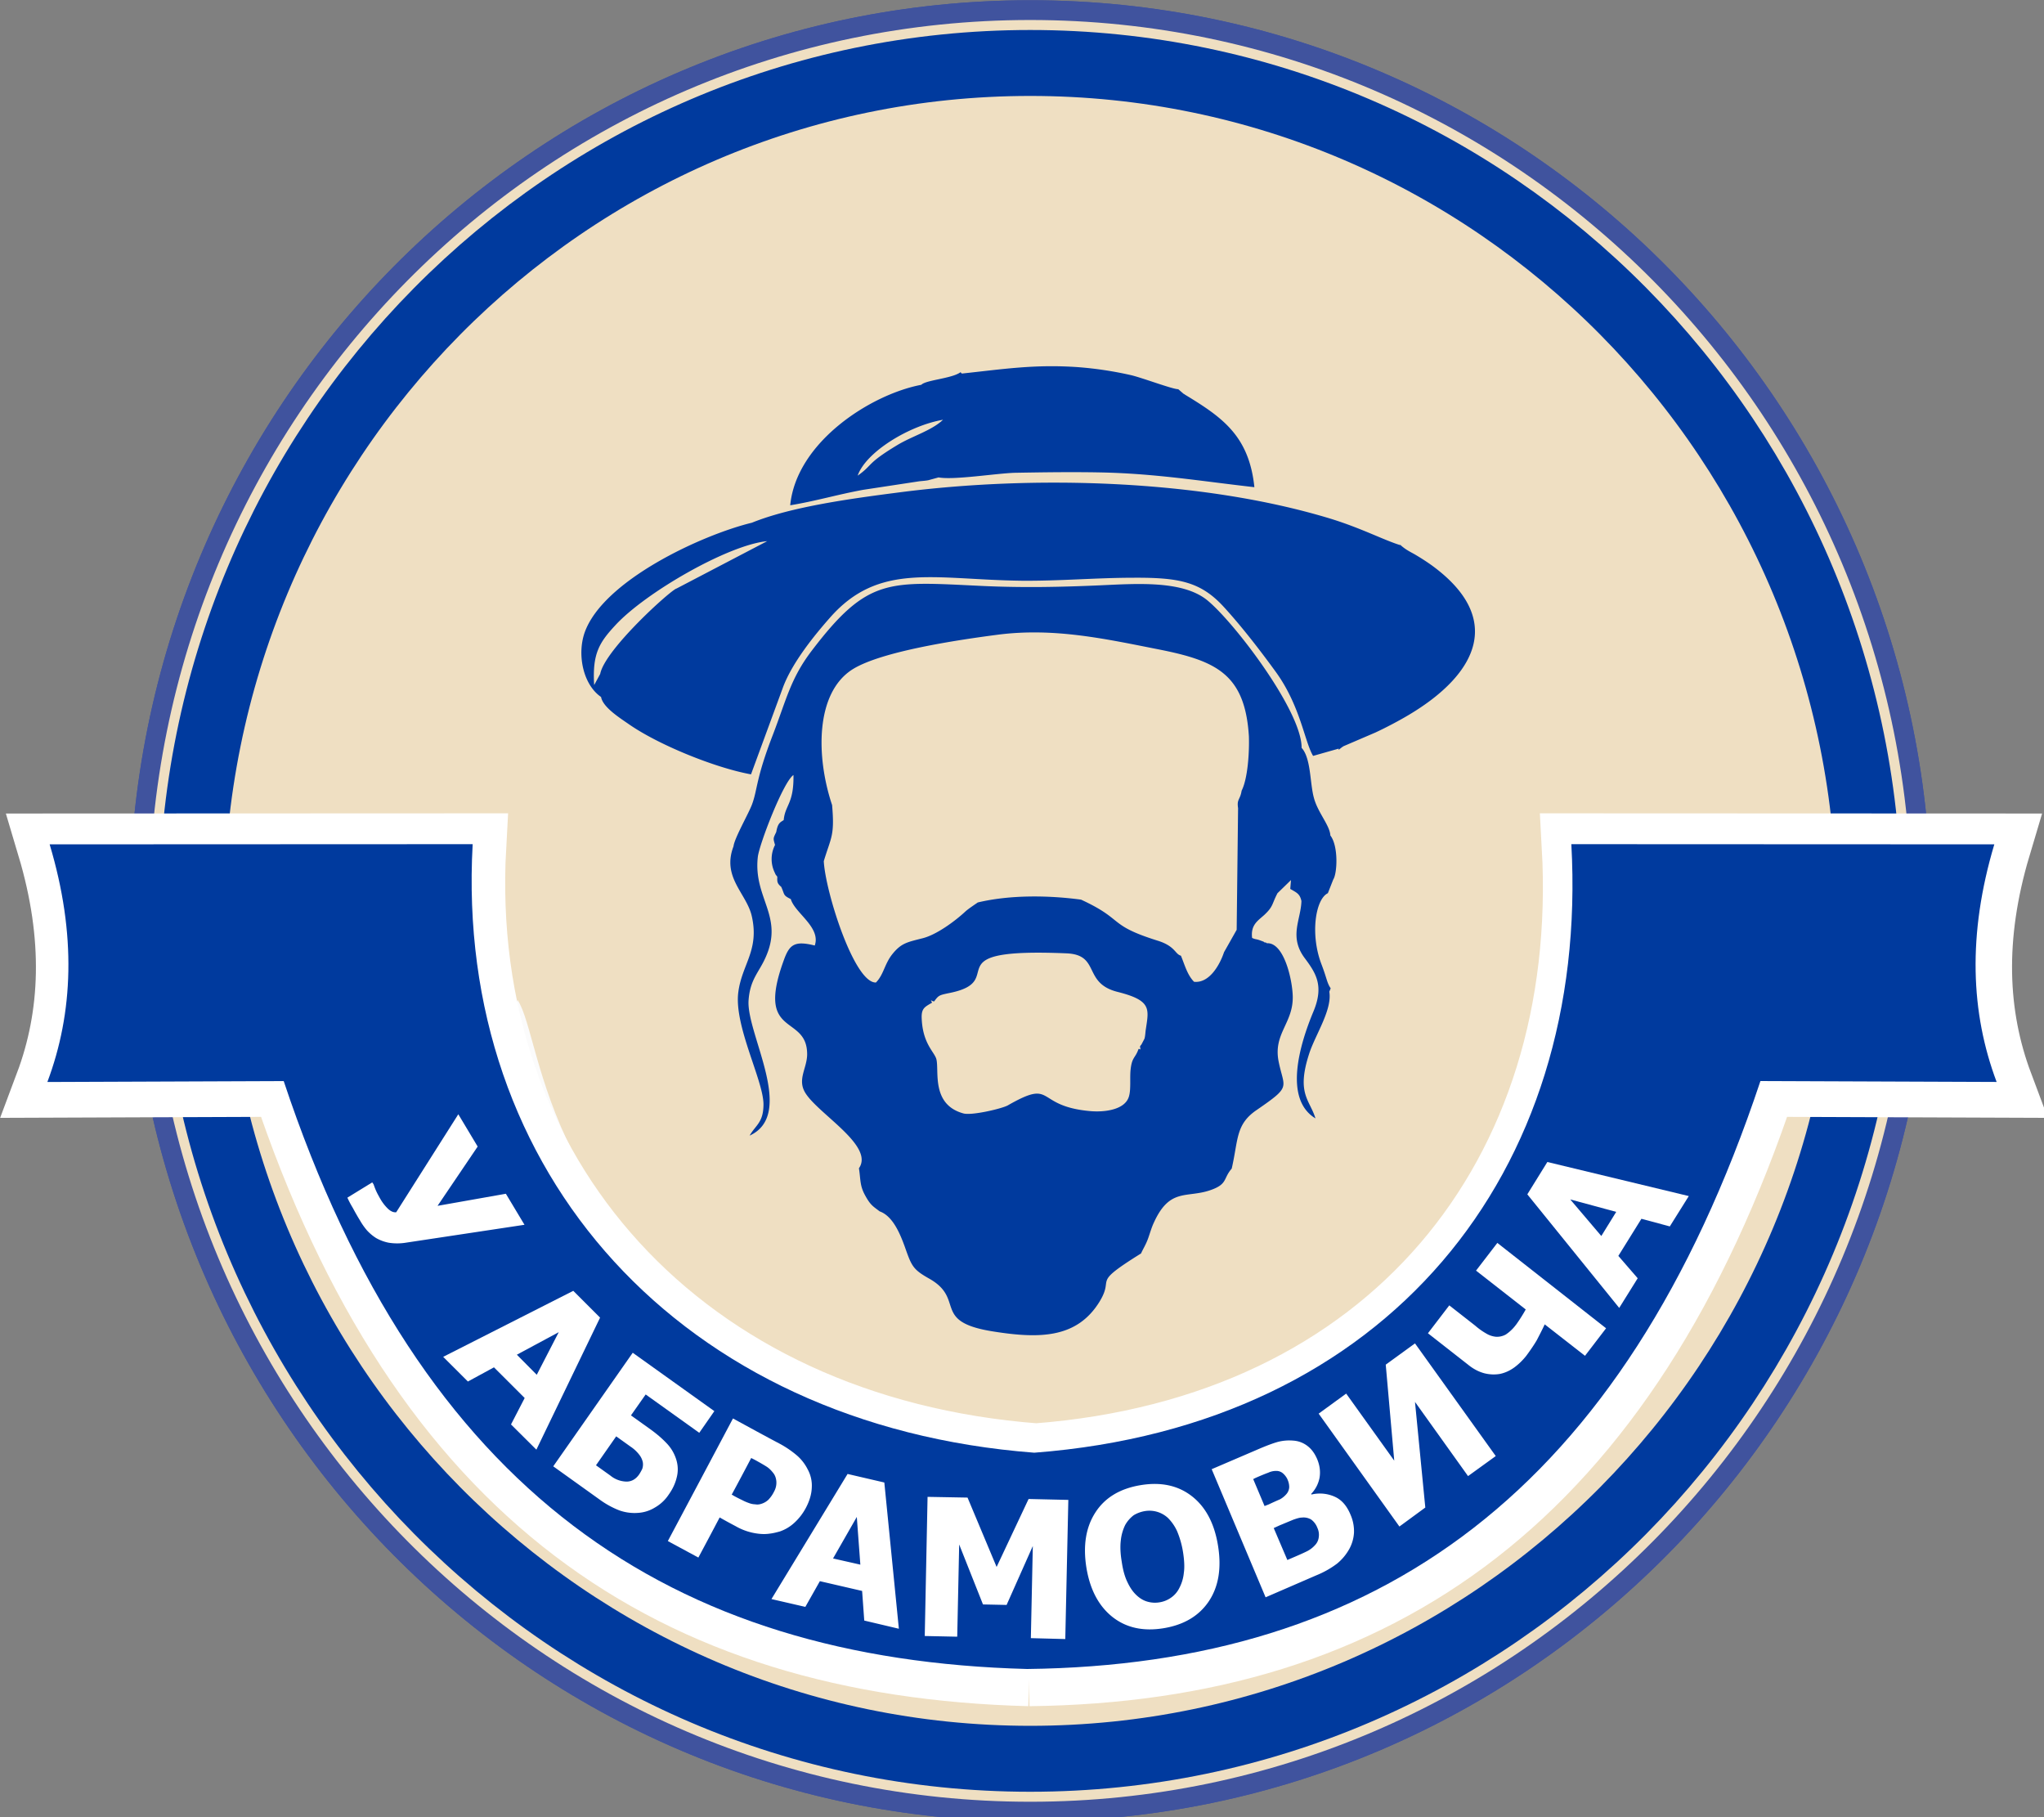 <?xml version="1.0" encoding="UTF-8"?>
<svg xmlns="http://www.w3.org/2000/svg" width="45" height="40">
  <rect width="100%" height="100%" fill="#808080" stroke="none"/>
  <path d="M226.208 106.06c0-57.934-46.987-104.907-104.92-104.907s-104.9 46.973-104.9 104.907 46.966 104.907 104.9 104.907c57.933 0 104.92-46.973 104.92-104.907Zm0 0" style="fill-rule:evenodd;fill:#efdfc2;fill-opacity:1;stroke-width:2.3;stroke-linecap:butt;stroke-linejoin:miter;stroke:#40539e;stroke-opacity:1;stroke-miterlimit:22.926" transform="matrix(.187 0 0 .189 0 .005)"></path>
  <path d="M226.208 106.06c0-57.934-46.987-104.907-104.92-104.907s-104.9 46.973-104.9 104.907 46.966 104.907 104.9 104.907c57.933 0 104.92-46.973 104.92-104.907Zm0 0" style="fill-rule:evenodd;fill:#efdfc2;fill-opacity:1;stroke-width:2.3;stroke-linecap:butt;stroke-linejoin:miter;stroke:#40539e;stroke-opacity:1;stroke-miterlimit:22.926" transform="matrix(.187 0 0 .189 0 .005)"></path>
  <path d="M220.034 106.06c0-54.536-44.204-98.753-98.746-98.753-54.543 0-98.747 44.217-98.747 98.753s44.204 98.753 98.747 98.753 98.746-44.217 98.746-98.753Zm0 0" style="fill:none;stroke-width:7.68;stroke-linecap:butt;stroke-linejoin:miter;stroke:#003a9e;stroke-opacity:1;stroke-miterlimit:22.926" transform="matrix(.187 0 0 .189 0 .005)"></path>
  <path d="M10.605 22.652c.317 2.004 1.575 4.13 2.52 5.258.898 1.07 2.574 2.735 4.305 3.332-.075-.281-.04-.18.133-.418l.406-.394c-6.09-3.13-5.989-7.532-6.574-8.418-.079.21-.211.68-.211.738-.485.027-.157.09-.579-.098m0 0" style="stroke:none;fill-rule:evenodd;fill:#fbfbfb;fill-opacity:1"></path>
  <path d="M20.52 22.07c-.047-.093-.02-.03.046-.027.102-.137.106-.137.352-.188 1.32-.27-.43-.996 2.559-.87.757.03.351.656 1.132.85.746.188.684.372.618.817-.012.07-.012.153-.032.215l-.07.133c-.004-.008-.016.023-.027.031.015.114.02.055-.032.059-.074.21-.144.172-.175.453-.02.18.011.434-.036.59-.082.293-.527.355-.863.324-1.23-.113-.758-.723-1.805-.125-.125.07-.796.23-.98.176-.719-.2-.523-.953-.594-1.2-.047-.156-.293-.335-.32-.867-.016-.246.062-.273.227-.37m-2.582-1.258c-.45-.113-.56-.019-.684.329-.629 1.726.52 1.164.516 2.07-.004.305-.22.547-.043.84.28.465 1.53 1.168 1.183 1.664.04.254.016.379.137.598.117.214.172.238.32.351.285.102.442.477.547.762.156.441.176.512.55.722.79.45.044.942 1.388 1.157 1.043.168 1.863.152 2.359-.66.336-.555-.211-.356.91-1.055.047-.106.102-.184.156-.332.043-.121.075-.238.125-.344.356-.785.73-.531 1.262-.723.367-.132.262-.25.453-.468.149-.645.082-.977.559-1.297.762-.524.597-.461.476-1.051-.129-.621.32-.848.309-1.441-.008-.375-.195-1.196-.57-1.172-.012-.008-.032-.028-.036-.016-.007.008-.03-.016-.039-.02l-.074-.027c-.094-.035-.09-.015-.176-.054-.035-.29.13-.38.27-.508.2-.188.16-.23.289-.477l.297-.289-.016.195c.149.086.211.11.246.266-.011.414-.28.781.07 1.254.255.34.43.617.192 1.184-.293.703-.664 1.918.047 2.347-.125-.414-.43-.543-.133-1.441.137-.41.504-.953.438-1.348l.03-.074c-.085-.125-.081-.211-.202-.527-.254-.66-.133-1.438.14-1.567l.118-.3c.09-.137.117-.739-.063-.97-.012-.226-.277-.503-.363-.831-.086-.313-.063-.825-.246-1.07l-.024-.028c.008-.805-1.484-2.766-2.078-3.25-.543-.441-1.562-.363-2.355-.328-.875.039-1.703.055-2.578.015-2.086-.097-2.532-.207-3.778 1.43-.46.606-.55 1.059-.851 1.844-.375.969-.336 1.195-.457 1.527-.07.196-.391.75-.41.93-.262.683.288 1.035.402 1.535.172.754-.219 1.063-.297 1.68-.094.742.55 1.93.555 2.46 0 .407-.172.458-.305.692 1.027-.469-.067-2.23-.024-2.969.032-.472.227-.617.375-.953.41-.91-.273-1.3-.171-2.21.03-.274.562-1.66.785-1.805.011.632-.184.656-.215.992-.07.047-.129.058-.164.262-.07.148-.07.132-.027.285a.68.68 0 0 0-.012.597c.035.078.02.047.062.102l-.004.008h.004c-.004.101-.004.14.086.215.082.18.035.183.211.27.09.308.668.62.527 1.023m-4.723-5.98-.133.246c-.043-.691.113-.937.469-1.32.66-.715 2.48-1.766 3.34-1.848l-1.996 1.043c-.11.02-1.575 1.336-1.68 1.879m3.34-3.328c-1.098.266-3.282 1.273-3.684 2.422-.168.488-.031 1.144.363 1.414.04.226.407.457.61.598.66.46 1.91.964 2.691 1.105l.695-1.89c.2-.563.723-1.196 1.04-1.555 1.082-1.235 2.3-.84 4.218-.817.84.008 1.653-.066 2.485-.066.992-.004 1.465.09 1.972.644.387.422.793.946 1.153 1.442.535.746.625 1.527.812 1.836l.563-.16v.027l.058-.047.032-.023c.007-.004.019-.012.03-.016l.692-.297c.25-.117.524-.262.738-.39 1.532-.915 2.086-2.137.493-3.293a5 5 0 0 0-.344-.223c-.067-.04-.117-.063-.18-.102a1 1 0 0 1-.086-.058c-.074-.059-.031-.02-.086-.078l.016.023c-.363-.11-.86-.375-1.547-.586-2.855-.867-6.543-.96-9.488-.578-1.031.133-2.371.312-3.246.668m1.582 7.45c.16-.532.242-.552.183-1.235-.355-1.059-.375-2.473.457-2.992.633-.391 2.29-.641 3.192-.758 1.246-.16 2.375.094 3.543.324 1.265.25 1.898.543 1.984 1.91.012.348-.023.93-.16 1.2-.031.202-.11.183-.078.382l-.031 2.68-.278.492c-.097.29-.328.688-.66.652-.148-.148-.207-.375-.289-.574-.133-.035-.121-.21-.516-.332-1.109-.348-.718-.457-1.683-.902-.73-.098-1.57-.106-2.274.062-.02.016-.207.137-.277.203-.215.2-.617.5-.926.582-.351.09-.48.106-.68.356-.171.215-.19.453-.359.621-.476.016-1.113-1.996-1.148-2.672m.746-8.485c.18-.52 1.133-1.102 1.879-1.23-.254.241-.68.359-1.008.558-.692.418-.527.43-.871.672m1.402-2c-1.11.21-2.75 1.258-2.887 2.652.536-.086 1.047-.238 1.606-.34l1.23-.187c.063-.008.145-.012.203-.024l.227-.062c.34.062 1.27-.09 1.684-.102.629-.011 1.246-.02 1.875-.008 1.222.024 2.215.192 3.394.325-.117-1.133-.71-1.54-1.527-2.036a.1.1 0 0 0-.031-.019l-.118-.102c-.117.004-.777-.246-1.035-.308a8 8 0 0 0-1.156-.176c-.965-.07-1.664.043-2.574.14l-.028-.03c-.187.14-.765.171-.863.277m0 0" style="stroke:none;fill-rule:evenodd;fill:#003a9e;fill-opacity:1"></path>
  <path d="M121.162 194.847c-41.985-1.098-71.538-20.617-87.695-68.647l-27.879.104c3.056-8.06 3.454-17.198.272-27.745l49.897-.02c-2.156 38.374 24.571 67.9 66.242 71.05 41.671-3.15 65.51-32.676 63.354-71.05l49.897.02c-3.182 10.547-2.784 19.685.272 27.745l-27.858-.104c-16.178 48.03-45.166 68.17-86.502 68.647Zm0 0" style="fill:none;stroke-width:7.68;stroke-linecap:butt;stroke-linejoin:miter;stroke:#fff;stroke-opacity:1;stroke-miterlimit:22.926" transform="matrix(.187 0 0 .189 0 .005)"></path>
  <path d="M22.613 36.738c-7.836-.207-13.351-3.886-16.367-12.941l-5.203.02c.57-1.52.645-3.243.05-5.231l9.313-.004c-.402 7.234 4.586 12.8 12.364 13.395 7.777-.594 12.226-6.16 11.824-13.395l9.312.004c-.593 1.988-.52 3.71.051 5.23l-5.2-.02c-3.019 9.056-8.429 12.852-16.144 12.942m0 0" style="stroke:none;fill-rule:evenodd;fill:#003a9e;fill-opacity:1"></path>
  <path d="m11.547 26.96-2.598.392a1.2 1.2 0 0 1-.39.003.9.9 0 0 1-.282-.105 1 1 0 0 1-.199-.168 1.4 1.4 0 0 1-.148-.21 5 5 0 0 1-.164-.286 2 2 0 0 1-.118-.223l.547-.336.028.04.02.054a1.3 1.3 0 0 0 .085.188q.029.053.05.09a1 1 0 0 0 .161.206q.095.09.184.079l1.367-2.157.426.711-.883 1.305 1.504-.266Zm-1.79 2.907.544.543.574-.312.676.675-.301.582.559.555 1.402-2.906-.59-.59Zm2.06.395-.438-.442.922-.496Zm2.906 2.636a.9.9 0 0 1-.305.286.8.8 0 0 1-.363.117 1 1 0 0 1-.422-.055 1.9 1.9 0 0 1-.438-.242l-1.015-.727 1.75-2.5 1.797 1.285-.332.477-1.18-.844-.324.461.41.293q.222.158.375.32a.9.9 0 0 1 .215.368q.057.194.007.386-.046.194-.175.375m-.653-.441a1 1 0 0 0 .07-.125.3.3 0 0 0 .012-.145.4.4 0 0 0-.074-.16.8.8 0 0 0-.195-.183l-.317-.227-.445.637.316.226a.58.58 0 0 0 .36.133q.164-.002.273-.156m2.914 2.742 1.676-2.754.809.188.32 3.219-.762-.18-.047-.652-.93-.215-.32.566Zm1.957-.758-.078-1.05-.523.914Zm7.875-.414q.118.734-.199 1.215-.323.486-.996.598-.677.112-1.133-.25-.452-.362-.57-1.082-.117-.733.2-1.219.315-.486.995-.598.674-.111 1.13.246.456.358.573 1.09m-.773.125a2 2 0 0 0-.129-.449 1 1 0 0 0-.2-.289.6.6 0 0 0-.507-.152.7.7 0 0 0-.246.09.7.7 0 0 0-.188.214 1 1 0 0 0-.097.336q-.026.206.02.477.04.277.128.453.083.176.196.281.116.11.25.145a.6.6 0 0 0 .261.012.6.6 0 0 0 .25-.102.56.56 0 0 0 .184-.215.9.9 0 0 0 .098-.332q.027-.181-.02-.469m3.687-.816a.9.9 0 0 1 .079.402.85.85 0 0 1-.102.356q-.105.188-.27.324a2 2 0 0 1-.457.258l-1.117.484-1.187-2.82.984-.422q.305-.133.477-.18a1 1 0 0 1 .336-.027.57.57 0 0 1 .316.121c.09.07.156.164.207.281q.089.21.055.414a.7.7 0 0 1-.184.356l.004.015a.8.8 0 0 1 .512.047c.152.067.265.196.347.39m-1.386-.773a.4.4 0 0 0-.094-.126.22.22 0 0 0-.152-.058.4.4 0 0 0-.176.039q-.099.035-.285.117l-.047.024.25.593.09-.035a8 8 0 0 1 .25-.113.5.5 0 0 0 .133-.106.25.25 0 0 0 .07-.16.4.4 0 0 0-.04-.175m.66 1.07a.4.4 0 0 0-.137-.184.33.33 0 0 0-.207-.043c-.047 0-.11.02-.187.047l-.301.125-.129.059.3.703.036-.016q.274-.116.379-.168a.6.6 0 0 0 .191-.14.3.3 0 0 0 .086-.184.36.36 0 0 0-.031-.2m0 0" style="stroke:none;fill-rule:nonzero;fill:#fff;fill-opacity:1"></path>
  <path d="M16.137 31.223q-.717 1.352-1.434 2.699l.672.363q.235-.438.469-.883.175.1.351.192a1.3 1.3 0 0 0 .52.168q.123.013.234-.004c.074-.008.149-.028.219-.047a.9.9 0 0 0 .324-.195c.098-.09.184-.2.25-.325q.123-.233.13-.449a.74.74 0 0 0-.09-.398 1 1 0 0 0-.231-.301 2.2 2.2 0 0 0-.375-.258c-.348-.183-.696-.375-1.04-.562m.355 1.863a1 1 0 0 1-.152-.066 3 3 0 0 1-.184-.094c-.015-.008-.027-.02-.047-.024q.219-.405.43-.808.046.022.098.05.147.081.23.133c.059.035.11.086.156.145q.06.073.07.187a.4.4 0 0 1-.05.223.7.7 0 0 1-.129.184.4.4 0 0 1-.164.09.26.26 0 0 1-.125.007.4.4 0 0 1-.133-.027M33.625 26.29l2.023 2.5.407-.653-.426-.492.508-.817.625.168.418-.668-3.114-.75Zm1.629.917-.684-.805 1.012.274ZM33.379 29.156a.9.9 0 0 1-.227.219.4.4 0 0 1-.215.05.5.5 0 0 1-.214-.07 1.5 1.5 0 0 1-.246-.175l-.57-.446-.47.614.883.691c.125.102.246.16.364.191q.174.042.343.012.163-.035.309-.14.145-.106.266-.258.152-.206.234-.348c.05-.098.11-.21.172-.344l.887.692.464-.606-2.394-1.879-.469.61 1.094.855a3.507 3.507 0 0 1-.21.332M31.379 33.184l-.227-2.325 1.168 1.633.61-.441-1.778-2.48-.644.468.187 2.113-1.058-1.476-.606.441 1.778 2.485ZM21.074 36.027l.043-2.03.524 1.32.52.011.577-1.297-.043 2.028.758.02.067-3.063-.875-.02-.704 1.496-.64-1.527-.88-.016-.062 3.063Zm0 0" style="stroke:none;fill-rule:evenodd;fill:#fff;fill-opacity:1"></path>
</svg>
